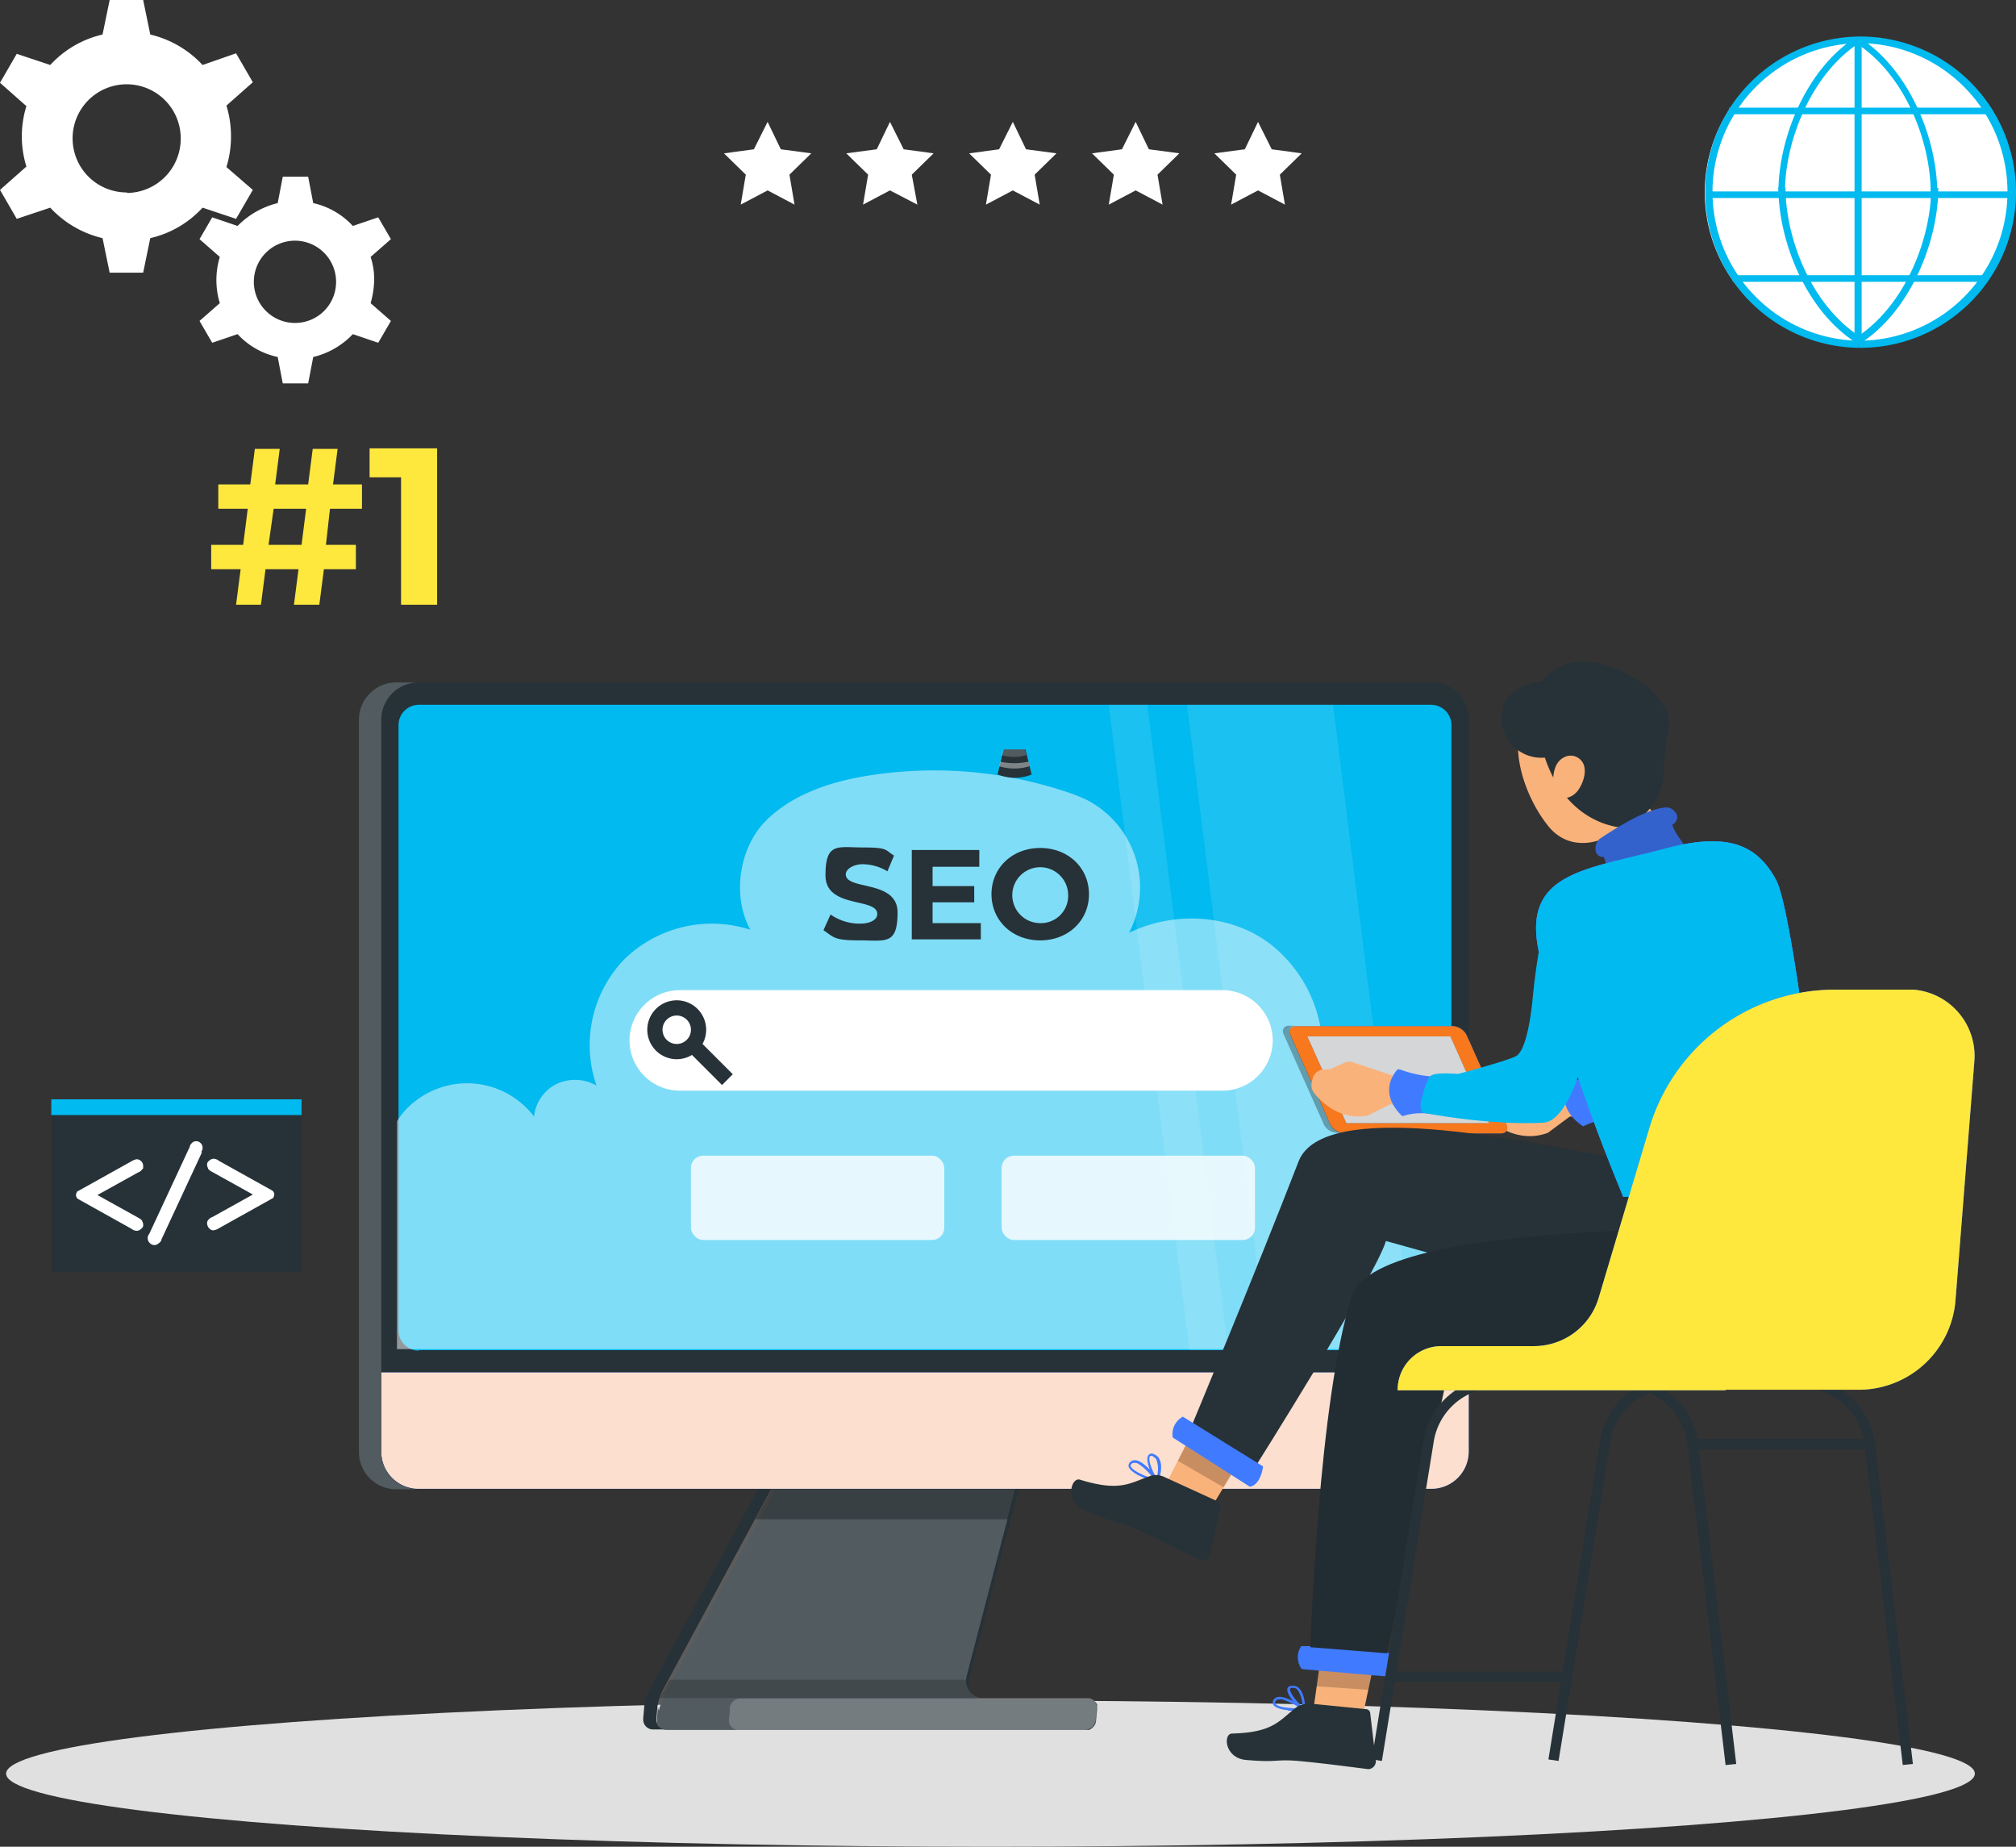 <svg xmlns="http://www.w3.org/2000/svg" width="646.333" height="591.963" viewBox="0 0 646.333 591.963">
  <rect x="0" y="0" width="646.333" height="591.963" fill="#333333" stroke="none"/>
  <g id="SEO-rafiki" transform="translate(-50.1 -66.2)">
    <g id="freepik--background-complete--inject-285" transform="translate(50.1 66.2)">
      <path id="Tracé_4206" data-name="Tracé 4206" d="M258.84,288.08a9.44,9.44,0,1,1,9.44-9.44h0A9.447,9.447,0,0,1,258.84,288.08Zm0-14a4.557,4.557,0,1,0,4.557,4.557h0a4.658,4.658,0,0,0-4.557-4.557Z" transform="translate(74.983 61.205)" fill="#263238"/>
      <rect id="Rectangle_591" data-name="Rectangle 591" width="4.883" height="15.951" transform="translate(336.858 346.235) rotate(-45)" fill="#263238"/>
      <path id="Tracé_4969" data-name="Tracé 4969" d="M48.828,0A48.828,48.828,0,1,1,0,48.828,48.828,48.828,0,0,1,48.828,0Z" transform="translate(546.552 12.858)" fill="#fff"/>
      <path id="Tracé_4207" data-name="Tracé 4207" d="M434.994,173.173a49.894,49.894,0,0,1,0-99.773v2.116a47.7,47.7,0,0,0,0,95.378v2.116h0Z" transform="translate(160.712 -61.681)" fill="#01baef"/>
      <path id="Tracé_4208" data-name="Tracé 4208" d="M416.163,173.176V170.9a47.7,47.7,0,0,0,1.628-95.378H416V73.4a49.894,49.894,0,1,1,1.79,99.773h-1.628Z" transform="translate(179.543 -61.684)" fill="#01baef"/>
      <path id="Tracé_4209" data-name="Tracé 4209" d="M441.9,123.242h-2.279c0-16.113-8.138-37.761-23.926-47.852l1.139-1.79c16.276,10.579,24.9,32.878,24.9,49.8h.163Z" transform="translate(179.355 -61.556)" fill="#01baef"/>
      <path id="Tracé_4210" data-name="Tracé 4210" d="M416.939,152.842l-1.139-1.79c15.625-10.091,23.926-31.738,23.926-47.852H442c0,16.764-8.626,39.225-24.9,49.8h-.163Z" transform="translate(179.418 -42.978)" fill="#01baef"/>
      <path id="Tracé_4211" data-name="Tracé 4211" d="M402.679,123.3H400.4c0-16.764,8.464-39.225,24.9-49.8l1.139,1.79c-15.625,10.091-23.926,31.738-23.926,47.852h.163Z" transform="translate(169.753 -61.618)" fill="#01baef"/>
      <path id="Tracé_4212" data-name="Tracé 4212" d="M425.3,152.9c-16.276-10.417-24.9-32.878-24.9-49.8h2.279c0,16.113,8.138,37.761,23.926,47.852l-1.139,1.79H425.3Z" transform="translate(169.753 -43.041)" fill="#01baef"/>
      <rect id="Rectangle_592" data-name="Rectangle 592" width="2.279" height="97.657" transform="translate(594.567 12.858)" fill="#01baef"/>
      <rect id="Rectangle_593" data-name="Rectangle 593" width="82.683" height="2.116" transform="translate(554.365 34.505)" fill="#01baef"/>
      <rect id="Rectangle_594" data-name="Rectangle 594" width="97.494" height="2.116" transform="translate(546.878 61.361)" fill="#01baef"/>
      <rect id="Rectangle_595" data-name="Rectangle 595" width="80.404" height="2.116" transform="translate(555.504 88.217)" fill="#01baef"/>
      <path id="Tracé_4213" data-name="Tracé 4213" d="M124.156,109.82a33.022,33.022,0,0,0-1.465-9.766l8.464-7.487-5.371-9.277-10.742,3.744a33.272,33.272,0,0,0-16.764-9.766L96,66.2H85.256L82.978,77.268a32.612,32.612,0,0,0-16.764,9.766L55.471,83.453,50.1,92.73l8.464,7.487a32.744,32.744,0,0,0,0,19.369L50.1,127.073l5.371,9.277,10.742-3.581a33.272,33.272,0,0,0,16.764,9.766L85.256,153.6H96l2.279-11.068a32.612,32.612,0,0,0,16.764-9.766l10.742,3.581,5.371-9.277-8.464-7.324a33.022,33.022,0,0,0,1.465-9.766h0ZM90.79,127.887a17.334,17.334,0,1,1,17.253-17.253h0A17.4,17.4,0,0,1,90.79,128.049h0Z" transform="translate(-50.1 -66.2)" fill="#fff"/>
      <path id="Tracé_4214" data-name="Tracé 4214" d="M145.39,134.041a22.243,22.243,0,0,0-1.139-7.324l6.51-5.7-4.069-7-8.138,2.767a24.527,24.527,0,0,0-12.7-7.324L124.231,101h-8.138l-1.628,8.464a26.909,26.909,0,0,0-12.858,7.324l-8.138-2.767-4.069,7,6.51,5.7a25.509,25.509,0,0,0,0,14.811l-6.51,5.7,4.069,7,8.138-2.767a24.363,24.363,0,0,0,12.858,7.324l1.628,8.464h8.138l1.628-8.464a25.687,25.687,0,0,0,12.7-7.324l8.138,2.767,4.069-7-6.51-5.7a28.586,28.586,0,0,0,1.139-7.324h0ZM120,147.875a13.184,13.184,0,1,1,13.184-13.184h0A13.129,13.129,0,0,1,120,147.875Z" transform="translate(-25.435 -44.359)" fill="#fff"/>
      <path id="Tracé_4215" data-name="Tracé 4215" d="M202.3,98.989,206.7,90.2l4.232,8.789,9.766,1.3-7,6.836,1.628,9.6-8.626-4.557-8.626,4.557,1.628-9.6-7-6.836Z" transform="translate(39.398 -51.137)" fill="#fff"/>
      <path id="Tracé_4216" data-name="Tracé 4216" d="M226.566,98.989,230.8,90.2l4.395,8.789,9.6,1.3-7,6.836,1.79,9.6-8.789-4.557-8.626,4.557,1.628-9.6-7-6.836Z" transform="translate(54.523 -51.137)" fill="#fff"/>
      <path id="Tracé_4217" data-name="Tracé 4217" d="M250.6,98.989,255,90.2l4.232,8.789,9.766,1.3-7,6.836,1.628,9.6L255,112.173l-8.626,4.557,1.628-9.6-7-6.836Z" transform="translate(69.711 -51.137)" fill="#fff"/>
      <path id="Tracé_4218" data-name="Tracé 4218" d="M274.8,98.989,279.2,90.2l4.232,8.789,9.766,1.3-7,6.836,1.628,9.6-8.626-4.557-8.626,4.557,1.628-9.6-7-6.836Z" transform="translate(84.9 -51.137)" fill="#fff"/>
      <path id="Tracé_4219" data-name="Tracé 4219" d="M299.066,98.989,303.3,90.2l4.395,8.789,9.6,1.3-7,6.836,1.628,9.6-8.626-4.557-8.626,4.557,1.628-9.6-7-6.836Z" transform="translate(100.025 -51.137)" fill="#fff"/>
    </g>
    <g id="freepik--Shadow--inject-285" transform="translate(52.053 611.287)">
      <ellipse id="freepik--path--inject-285" cx="315.594" cy="23.438" rx="315.594" ry="23.438" fill="#e0e0e0"/>
    </g>
    <g id="freepik--Device--inject-285" transform="translate(165.172 284.951)">
      <path id="Tracé_4220" data-name="Tracé 4220" d="M179.826,431.772l-.326,3.743v1.3h0c0,.163,0,.326.326.651,0,.163.326.326.326.488s.325.326.488.488a3.49,3.49,0,0,0,1.953.651H317.684a.979.979,0,0,0,.651-.163,3.923,3.923,0,0,0,1.628-1.628,3.066,3.066,0,0,0,.326-1.3l.326-3.581v-1.3a.6.6,0,0,0-.163-.488,2.764,2.764,0,0,0-.977-.977c-.163,0-.326-.163-.651-.326H282.691c-.163-.163-.326-.326-.488-.326a.6.6,0,0,1-.488-.163c-.163,0-.488-.326-.651-.488-.326-.163-.488-.488-.651-.651a2.342,2.342,0,0,0-.326-.488v-.326h-.326a1.64,1.64,0,0,1-.163-.488v-.488h-.163V425.1h0v-.977h0v-1.139h0l13.184-50.293,2.6-9.6,1.953-7.487H221l-4.069,7.487-5.208,9.6L182.1,427.54c0,.163-.163.326-.326.651h0l-.326.651a1.234,1.234,0,0,1-.326.651v.488a10.347,10.347,0,0,0-.977,2.93l-.326-1.139Z" transform="translate(-83.959 -103.32)" fill="#263238"/>
      <path id="Tracé_4221" data-name="Tracé 4221" d="M320.677,432.763l-.326,3.581a3.56,3.56,0,0,1-3.581,3.255H182.655a3.265,3.265,0,0,1-3.255-3.255v-.326l.326-3.743a9.5,9.5,0,0,1,.651-2.93l.977-2.441,38.9-72.1h76.172l-17.578,67.546c0,.326-.163.814-.163,1.139a5.626,5.626,0,0,0,4.395,5.859h34.668a2.887,2.887,0,0,1,2.93,2.767v.651Z" transform="translate(-84.022 -103.822)" fill="#fff" opacity="0.2"/>
      <path id="Tracé_4222" data-name="Tracé 4222" d="M178.753,426.9l38.9-72.1h4.232l-38.9,72.1a12.186,12.186,0,0,0-1.628,5.371l-.326,3.743a3.12,3.12,0,0,0,2.767,3.418h-3.744a3.129,3.129,0,0,1-3.255-3.092v-.488l.326-3.743a12.186,12.186,0,0,1,1.628-5.371h0Z" transform="translate(-85.654 -103.822)" fill="#263238"/>
      <path id="Tracé_4223" data-name="Tracé 4223" d="M208.177,354.8H284.35l-4.557,17.253H198.9Z" transform="translate(-71.783 -103.822)" opacity="0.3"/>
      <path id="Tracé_4224" data-name="Tracé 4224" d="M125.2,212.482V447.346a11.948,11.948,0,0,0,11.882,11.882H462.116A11.948,11.948,0,0,0,474,447.346h0V212.482A11.948,11.948,0,0,0,462.116,200.6H137.244a11.228,11.228,0,0,0-7.161,2.441c-.326.163-.488.488-.814.651a15.193,15.193,0,0,0-2.116,2.441l-.977,1.953a12.226,12.226,0,0,0-.814,4.232H125.2Z" transform="translate(-118.039 -200.6)" fill="#263238"/>
      <path id="Tracé_4225" data-name="Tracé 4225" d="M473.835,336.5v25.391a11.948,11.948,0,0,1-11.882,11.882H137.082A11.948,11.948,0,0,1,125.2,361.891V336.5Z" transform="translate(-118.039 -115.307)" fill="#407bff"/>
      <path id="Tracé_4226" data-name="Tracé 4226" d="M473.835,336.5v25.391a11.948,11.948,0,0,1-11.882,11.882H137.082A11.948,11.948,0,0,1,125.2,361.891V336.5Z" transform="translate(-118.039 -115.307)" fill="#fcdfcf"/>
      <path id="Tracé_4227" data-name="Tracé 4227" d="M135.11,411.87H459.656a6.53,6.53,0,0,0,6.51-6.51V211.51a6.53,6.53,0,0,0-6.51-6.51H135.11a6.53,6.53,0,0,0-6.51,6.51V405.522a6.53,6.53,0,0,0,6.51,6.51h0Z" transform="translate(-115.905 -197.839)" fill="#01baef"/>
      <path id="Tracé_4228" data-name="Tracé 4228" d="M132.682,200.6h7.161a11.948,11.948,0,0,0-11.882,11.882h0V447.346a11.948,11.948,0,0,0,11.882,11.882h-7.161A11.948,11.948,0,0,1,120.8,447.346V212.482A11.948,11.948,0,0,1,132.682,200.6Z" transform="translate(-120.8 -200.6)" fill="#263238"/>
      <g id="Groupe_1179" data-name="Groupe 1179" transform="translate(0 0)" opacity="0.2">
        <path id="Tracé_4229" data-name="Tracé 4229" d="M132.682,200.6h7.161a11.948,11.948,0,0,0-11.882,11.882h0V447.346a11.948,11.948,0,0,0,11.882,11.882h-7.161A11.948,11.948,0,0,1,120.8,447.346V212.482A11.948,11.948,0,0,1,132.682,200.6Z" transform="translate(-120.8 -200.6)" fill="#fff"/>
      </g>
      <path id="Tracé_4230" data-name="Tracé 4230" d="M468.308,320.421c-8.3-1.628-21.647,3.743-24.089,11.882a13.325,13.325,0,0,0-6.348-12.7c-4.232-2.441-9.928-4.232-14-1.3A43.862,43.862,0,0,0,409.063,274.2c-12.7-10.254-31.25-11.393-46.061-4.232a31.616,31.616,0,0,0-13.346-42.481,46.874,46.874,0,0,0-5.046-2.116,134.362,134.362,0,0,0-63.64-6.022c-12.37,1.79-25.065,5.7-34.017,14.323s-11.393,24.414-5.371,35.319a40.174,40.174,0,0,0-40.528,9.6,39.644,39.644,0,0,0-8.789,40.365,13.826,13.826,0,0,0-12.858-.488,13.1,13.1,0,0,0-7.161,10.417,26.966,26.966,0,0,0-37.761-5.208,24.211,24.211,0,0,0-6.185,6.673v73.08H466.03l1.953-83.334.326.326Z" transform="translate(-116.093 -189.724)" fill="#fff" opacity="0.5"/>
      <path id="Tracé_4231" data-name="Tracé 4231" d="M190.213,261.2H364.205a16.15,16.15,0,0,1,16.113,16.113h0a16.15,16.15,0,0,1-16.113,16.113H190.213A16.15,16.15,0,0,1,174.1,277.313h0A16.15,16.15,0,0,1,190.213,261.2Z" transform="translate(-87.348 -162.567)" fill="#fff"/>
      <path id="Tracé_4232" data-name="Tracé 4232" d="M187.04,282.08a9.44,9.44,0,1,1,9.44-9.44A9.447,9.447,0,0,1,187.04,282.08Zm0-14a4.549,4.549,0,0,0-4.557,4.557,4.557,4.557,0,1,0,4.557-4.557Z" transform="translate(-85.152 -161.311)" fill="#263238"/>
      <rect id="Rectangle_596" data-name="Rectangle 596" width="4.883" height="15.951" transform="translate(105.132 117.764) rotate(-45)" fill="#263238"/>
      <g id="Groupe_1180" data-name="Groupe 1180" transform="translate(240.398 7.161)" opacity="0.1">
        <path id="Tracé_4233" data-name="Tracé 4233" d="M268.5,205h12.37l25.879,206.87h-12.37Z" transform="translate(-268.5 -205)" fill="#fff"/>
        <path id="Tracé_4234" data-name="Tracé 4234" d="M309.779,411.87,283.9,205h46.875l25.879,206.87Z" transform="translate(-258.835 -205)" fill="#fff"/>
      </g>
      <path id="Tracé_4235" data-name="Tracé 4235" d="M194.031,403.955l-.326,3.418a3.1,3.1,0,0,0,2.6,3.418H307.639a3.68,3.68,0,0,0,3.581-3.255l.326-3.581A2.937,2.937,0,0,0,309.1,400.7H197.45a3.58,3.58,0,0,0-3.581,3.418h0Z" transform="translate(-75.053 -75.015)" fill="#fff" opacity="0.2"/>
      <path id="Tracé_4236" data-name="Tracé 4236" d="M180,402.859H282.7A5.514,5.514,0,0,1,278.308,397H183.255Z" transform="translate(-83.645 -77.337)" opacity="0.2"/>
      <path id="Tracé_4237" data-name="Tracé 4237" d="M212.3,259.673l2.279-5.046a16.208,16.208,0,0,0,9.44,2.93c3.418,0,5.534-1.3,5.534-3.092,0-5.371-16.6-1.628-16.6-12.37s3.906-8.952,12.044-8.952,7,.814,9.928,2.6l-2.116,5.046a15.59,15.59,0,0,0-7.975-2.279c-2.767,0-5.371,1.465-5.371,3.255,0,5.208,16.6,1.628,16.6,12.207s-3.906,8.952-12.207,8.952-8.138-.977-11.556-3.255h0Z" transform="translate(-63.373 -180.246)" fill="#263238"/>
      <path id="Tracé_4238" data-name="Tracé 4238" d="M251.836,256.875v5.371H229.7V233.6h21.647v5.371H236.373v6.185H249.72v5.208H236.373v6.673h15.462Z" transform="translate(-52.453 -179.889)" fill="#263238"/>
      <path id="Tracé_4239" data-name="Tracé 4239" d="M245.4,248.011c0-8.464,6.673-14.811,15.625-14.811s15.625,6.348,15.625,14.811-6.673,14.811-15.625,14.811S245.4,256.475,245.4,248.011Zm24.577,0a8.958,8.958,0,1,0-8.952,9.277,8.723,8.723,0,0,0,8.952-8.464Z" transform="translate(-42.599 -180.14)" fill="#263238"/>
      <rect id="Rectangle_597" data-name="Rectangle 597" width="81.218" height="27.018" rx="3.9" transform="translate(106.446 151.693)" fill="#fff" opacity="0.8"/>
      <rect id="Rectangle_598" data-name="Rectangle 598" width="81.218" height="27.018" rx="3.9" transform="translate(206.056 151.693)" fill="#fff" opacity="0.8"/>
      <path id="Tracé_4240" data-name="Tracé 4240" d="M257.5,221.775l-1.953-7.975h-7l-1.953,7.975a14.486,14.486,0,0,0,11.068,0Z" transform="translate(-41.846 -192.316)" fill="#263238"/>
      <path id="Tracé_4241" data-name="Tracé 4241" d="M247.888,213.8l-.488,1.79a13.332,13.332,0,0,0,7.975,0l-.488-1.79h-7Z" transform="translate(-41.344 -192.316)" fill="#fff" opacity="0.2"/>
      <path id="Tracé_4242" data-name="Tracé 4242" d="M247.226,216.2a4.754,4.754,0,0,1-.326,1.465,16.642,16.642,0,0,0,9.766,0l-.326-1.465A21.509,21.509,0,0,1,247.226,216.2Z" transform="translate(-41.658 -190.809)" fill="#fff" opacity="0.4"/>
    </g>
    <g id="freepik--Character--inject-285" transform="translate(393.54 278.249)">
      <path id="Tracé_4243" data-name="Tracé 4243" d="M347.584,282.743l-1.79.326a3.963,3.963,0,0,0-3.255,3.418v1.3a3.764,3.764,0,0,0,1.139,3.581c3.092,2.6,10.417,7.65,19.206,4.395l7-5.208-1.139-9.44L354.095,279a3.589,3.589,0,0,0-2.441.977l-3.906,2.767h-.163Z" transform="translate(-210.065 -144.693)" fill="#fab27b"/>
      <path id="Tracé_4244" data-name="Tracé 4244" d="M359.639,290.556l19.531-.977L376.241,279,358.5,281.116Z" transform="translate(-199.984 -144.693)" fill="#fab27b"/>
      <path id="Tracé_4245" data-name="Tracé 4245" d="M371.508,279.351a7.314,7.314,0,0,0-.814,4.883,14.774,14.774,0,0,0,3.092,7.324h0a21.234,21.234,0,0,0-9.44,2.279h-.163C354.093,287,359.952,278.7,359.952,278.7h.651a49,49,0,0,0,10.905.488h0Z" transform="translate(-200.134 -144.881)" fill="#407bff"/>
      <path id="Tracé_4246" data-name="Tracé 4246" d="M406.983,316.426c-18.067,4.232-40.69,3.743-40.69,3.743a6.315,6.315,0,0,1-.977-4.069c.163-3.092.651-6.836,1.628-8.3s8.952-2.279,8.952-2.279,15.137-7,17.9-9.277,2.767-13.021,2.279-20.02c-2.93-37.923,3.743-40.69,9.766-42.481,12.7-3.581,17.09,79.265,1.139,82.846h0Z" transform="translate(-195.732 -173.167)" fill="#407bff"/>
      <path id="Tracé_4247" data-name="Tracé 4247" d="M321.35,302.643h50.619c1.628,0,2.441-1.3,1.628-2.93L360.9,271.23a5.346,5.346,0,0,0-4.232-2.93H306.051c-1.628,0-2.441,1.3-1.628,2.93l12.7,28.483A5.346,5.346,0,0,0,321.35,302.643Z" transform="translate(-234.124 -151.408)" fill="#407bff"/>
      <path id="Tracé_4248" data-name="Tracé 4248" d="M321.35,302.643h50.619c1.628,0,2.441-1.3,1.628-2.93L360.9,271.23a5.346,5.346,0,0,0-4.232-2.93H306.051c-1.628,0-2.441,1.3-1.628,2.93l12.7,28.483A5.346,5.346,0,0,0,321.35,302.643Z" transform="translate(-234.124 -151.408)" fill="#f7781d"/>
      <path id="Tracé_4249" data-name="Tracé 4249" d="M304.588,268.2h2.279c-1.628,0-2.441,1.3-1.628,2.93l12.7,28.483a5.346,5.346,0,0,0,4.232,2.93H320.05a4.817,4.817,0,0,1-4.232-2.93l-12.7-28.483c-.814-1.628,0-2.93,1.628-2.93Z" transform="translate(-234.94 -151.471)" opacity="0.3"/>
      <path id="Tracé_4250" data-name="Tracé 4250" d="M320.133,298.132h45.736L353.5,270.3H307.6Z" transform="translate(-231.93 -150.153)" fill="#263238"/>
      <path id="Tracé_4251" data-name="Tracé 4251" d="M320.133,298.132h45.736L353.5,270.3H307.6Z" transform="translate(-231.93 -150.153)" fill="#fff" opacity="0.8"/>
      <path id="Tracé_4252" data-name="Tracé 4252" d="M485.373,288.225s1.3,16.764,1.465,22.624c1.3,39.063-30.762,42.155-54.2,37.761l-85.124-23.763c-3.418,11.393-42.643,73.568-42.643,73.568L284.2,386.533s21.485-51.433,35.319-87.24c7.975-20.345,72.266-6.348,95.866-2.116,7.161,1.953,5.859-9.277,5.859-9.277l64.291.326h-.163Z" transform="translate(-246.616 -139.107)" fill="#263238"/>
      <path id="Tracé_4253" data-name="Tracé 4253" d="M302.324,358.515,294.349,371.7,279.7,364.374l7.65-14.974Z" transform="translate(-249.44 -100.509)" fill="#fab27b"/>
      <path id="Tracé_4254" data-name="Tracé 4254" d="M276.469,359.033c-1.953-.814-3.743-2.116-4.069-3.255a1.653,1.653,0,0,1,.814-1.628,2,2,0,0,1,1.628-.326c2.93.488,7,6.022,7.161,6.348v.488a1.639,1.639,0,0,1-.488.163,26.518,26.518,0,0,1-5.046-1.79h0ZM275.33,354.8a7.051,7.051,0,0,0-.814-.163,2.064,2.064,0,0,0-.977.163.886.886,0,0,0-.488.814c.325,1.3,4.232,3.255,7.324,4.069a18.023,18.023,0,0,0-5.046-4.883Z" transform="translate(-254.022 -97.772)" fill="#407bff"/>
      <path id="Tracé_4255" data-name="Tracé 4255" d="M279.023,361.469h0c-1.465-1.628-3.743-6.836-2.6-8.464a1.283,1.283,0,0,1,1.79-.326,2.958,2.958,0,0,1,1.79,1.628c1.3,2.6-.326,7-.326,7.161l-.326.326a.5.5,0,0,1-.326-.163h0Zm-.977-8.138h-.163c-.651-.326-.814,0-.977,0-.651.977.651,4.72,2.116,6.836a8.552,8.552,0,0,0,0-5.7,1.721,1.721,0,0,0-1.139-.977h.163Z" transform="translate(-251.693 -98.58)" fill="#407bff"/>
      <path id="Tracé_4256" data-name="Tracé 4256" d="M291.043,357.351l17.09,7.813a1.427,1.427,0,0,1,.814,1.628l-3.255,15.3a2.535,2.535,0,0,1-2.93,1.953h0a.6.6,0,0,1-.488-.163c-6.185-2.93-11.393-5.7-19.043-9.277-8.952-4.069-7.324-1.953-17.9-6.673-6.51-2.93-4.232-10.58-1.465-9.766,13.184,4.069,16.113.977,22.949-1.3a6.3,6.3,0,0,1,4.232.488h0Z" transform="translate(-261.108 -95.928)" fill="#263238"/>
      <path id="Tracé_4257" data-name="Tracé 4257" d="M296.749,365.188l4.069-6.673L285.844,349.4l-3.743,7.324Z" transform="translate(-247.934 -100.509)" opacity="0.2"/>
      <path id="Tracé_4258" data-name="Tracé 4258" d="M310.111,361.151,284.394,345.2a6.336,6.336,0,0,0-3.255,6.673l24.74,15.788s3.255-.163,4.232-6.51h0Z" transform="translate(-248.601 -103.145)" fill="#407bff"/>
      <path id="Tracé_4259" data-name="Tracé 4259" d="M327.68,396.743l-3.092,14.648L308.8,409.276,311.079,393Z" transform="translate(-231.177 -73.145)" fill="#fab27b"/>
      <path id="Tracé_4260" data-name="Tracé 4260" d="M305.688,404.648c-2.116-.163-4.232-.814-4.72-1.79a1.5,1.5,0,0,1,.163-1.628,2.237,2.237,0,0,1,1.3-.814c2.93-.488,8.3,3.418,8.626,3.581,0,0,.163.326,0,.488,0,0-.163.326-.326.326h-5.046Zm-2.279-3.418H302.6a.9.9,0,0,0-.814.488c-.326.488-.326.651-.163.814.651,1.139,4.883,1.628,7.975,1.465a23.843,23.843,0,0,0-6.185-2.93h0Z" transform="translate(-236.203 -68.517)" fill="#407bff"/>
      <path id="Tracé_4261" data-name="Tracé 4261" d="M308.926,406.013h-.163c-1.953-1.139-5.534-5.046-5.046-6.836,0-.488.488-.977,1.628-.977a2.568,2.568,0,0,1,2.116.814c1.953,1.953,1.953,6.51,1.953,6.673,0,0,0,.326-.163.326Zm-3.418-7.161h-.163c-.651,0-.814.326-.814.326-.163,1.139,2.116,4.232,4.069,5.7a10.4,10.4,0,0,0-1.628-5.371,2.009,2.009,0,0,0-1.3-.651h-.163Z" transform="translate(-234.395 -69.882)" fill="#407bff"/>
      <path id="Tracé_4262" data-name="Tracé 4262" d="M318.358,401.7l18.067,1.79a1.4,1.4,0,0,1,1.3,1.3l1.79,15.137A2.527,2.527,0,0,1,337.4,422.7h-.488c-6.51-.814-12.37-1.628-20.508-2.441-9.6-.977-7.324.488-18.555-.488-6.836-.651-7.324-8.464-4.395-8.464,13.346-.326,15.137-4.232,20.671-8.464a5.882,5.882,0,0,1,4.069-.977h0Z" transform="translate(-241.874 -67.685)" fill="#263238"/>
      <path id="Tracé_4263" data-name="Tracé 4263" d="M309.4,401.626l16.6,1.139,1.3-6.022L310.7,393Z" transform="translate(-230.8 -73.145)" opacity="0.2"/>
      <path id="Tracé_4264" data-name="Tracé 4264" d="M332.84,392.39l-.488,1.953L308.1,392.39l.163-1.79Z" transform="translate(-231.616 -74.651)" fill="#263238"/>
      <path id="Tracé_4265" data-name="Tracé 4265" d="M335.3,400.166l-6.022-.488-16.927-1.465-5.371-.488a6.36,6.36,0,0,1-.163-7.324h3.092c0,.163,24.577,2.116,24.577,2.116h1.79c1.953,6.022-.814,7.65-.814,7.65Z" transform="translate(-233.099 -74.777)" fill="#407bff"/>
      <path id="Tracé_4266" data-name="Tracé 4266" d="M432.387,350.352c-21.973,1.953-72.754,2.767-79.59,1.79l-20.02,92.123L308.2,442.312s2.6-79.59,13.346-112.631c8.626-26.53,147.787-21,147.787-21l.488,7.487c.977,25.716-12.207,31.9-37.435,34.18h0Z" transform="translate(-231.553 -126.363)" fill="#263238"/>
      <path id="Tracé_4267" data-name="Tracé 4267" d="M432.387,350.352c-21.973,1.953-72.754,2.767-79.59,1.79l-20.02,92.123L308.2,442.312s2.6-79.59,13.346-112.631c8.626-26.53,147.787-21,147.787-21l.488,7.487c.977,25.716-12.207,31.9-37.435,34.18h0Z" transform="translate(-231.553 -126.363)" opacity="0.1"/>
      <path id="Tracé_4268" data-name="Tracé 4268" d="M316.2,327.488v0Z" transform="translate(-226.532 -114.568)" fill="#263238"/>
      <path id="Tracé_4269" data-name="Tracé 4269" d="M317.228,320v1.79A6.593,6.593,0,0,1,317.228,320Z" transform="translate(-225.933 -118.961)" fill="#263238"/>
      <path id="Tracé_4270" data-name="Tracé 4270" d="M365.1,237.311l6.673,9.766,15.137-12.858L377.47,222.5Z" transform="translate(-195.842 -180.153)" fill="#fab27b"/>
      <path id="Tracé_4271" data-name="Tracé 4271" d="M368.355,238.768c2.93-4.232,1.628-11.068,1.628-11.068l-2.6,3.418-2.279,2.93,3.418,4.72Z" transform="translate(-195.842 -176.89)" opacity="0.2"/>
      <path id="Tracé_4272" data-name="Tracé 4272" d="M385.228,212.557c4.883,12.533,7.324,17.741,3.906,27.018-6.51,11.068-21.81,17.741-30.436,6.836-7.812-9.766-14.486-28.646-4.72-39.388a18.745,18.745,0,0,1,26.367-1.628,18.4,18.4,0,0,1,4.72,7h.163Z" transform="translate(-205.879 -193.811)" fill="#fab27b"/>
      <path id="Tracé_4273" data-name="Tracé 4273" d="M399.123,218.972a111.844,111.844,0,0,0-1.3,12.7,19.923,19.923,0,0,1-12.858,18.066h0s-17.741-.163-25.228-22.461A12.76,12.76,0,0,1,345.9,215.717a16.61,16.61,0,0,1,.488-4.883c1.465-4.72,7.487-7.65,12.37-7.975a16.418,16.418,0,0,1,14-6.348,33.457,33.457,0,0,1,15.137,5.046,25.927,25.927,0,0,1,10.091,9.115,13.277,13.277,0,0,1,1.3,8.3h-.163Z" transform="translate(-207.892 -196.482)" fill="#263238"/>
      <path id="Tracé_4274" data-name="Tracé 4274" d="M356.938,218.244a10.423,10.423,0,0,0-.163,7.975c1.3,3.418,5.046,2.767,7.161,0,1.953-2.6,3.418-7.487.814-9.928s-6.348-1.139-7.812,1.953h0Z" transform="translate(-201.515 -184.849)" fill="#fab27b"/>
      <path id="Tracé_4275" data-name="Tracé 4275" d="M387.524,225.2c-4.883.163-12.044,3.581-21.81,10.091a4.141,4.141,0,0,0-1.3,3.581c0,1.3,1.465,2.6,2.6,2.116.651,1.628.977,3.418,1.628,5.046q4.639-2.2,9.277-3.906a121.258,121.258,0,0,1,14.811-4.883c-1.3-2.116-3.092-4.069-3.743-6.51a2.647,2.647,0,0,0,1.465-3.092A3.965,3.965,0,0,0,387.2,225.2h.326Z" transform="translate(-196.293 -178.459)" fill="#407bff"/>
      <path id="Tracé_4276" data-name="Tracé 4276" d="M387.524,225.2c-4.883.163-12.044,3.581-21.81,10.091a4.141,4.141,0,0,0-1.3,3.581c0,1.3,1.465,2.6,2.6,2.116.651,1.628.977,3.418,1.628,5.046q4.639-2.2,9.277-3.906a121.258,121.258,0,0,1,14.811-4.883c-1.3-2.116-3.092-4.069-3.743-6.51a2.647,2.647,0,0,0,1.465-3.092A3.965,3.965,0,0,0,387.2,225.2h.326Z" transform="translate(-196.293 -178.459)" opacity="0.2"/>
      <path id="Tracé_4277" data-name="Tracé 4277" d="M380.549,345.679a696.635,696.635,0,0,1-26.367-75.847c-7.487-28.158,14-28.646,40.039-35.645,20.671-5.534,29.46-.651,35.319,9.928S445,343.238,445,343.238l-64.453,2.6h0Z" transform="translate(-203.641 -174.263)" fill="#407bff"/>
      <path id="Tracé_4278" data-name="Tracé 4278" d="M380.549,345.679a696.635,696.635,0,0,1-26.367-75.847c-7.487-28.158,14-28.646,40.039-35.645,20.671-5.534,29.46-.651,35.319,9.928S445,343.238,445,343.238l-64.453,2.6h0Z" transform="translate(-203.641 -174.263)" fill="#407bff"/>
      <path id="Tracé_4279" data-name="Tracé 4279" d="M380.549,345.679a696.635,696.635,0,0,1-26.367-75.847c-7.487-28.158,14-28.646,40.039-35.645,20.671-5.534,29.46-.651,35.319,9.928S445,343.238,445,343.238l-64.453,2.6h0Z" transform="translate(-203.641 -174.263)" fill="#01baef"/>
      <path id="Tracé_4280" data-name="Tracé 4280" d="M314.246,277.741h-1.79a3.811,3.811,0,0,0-3.581,2.767l-.326,1.139a4.52,4.52,0,0,0,.651,3.581c2.441,3.092,8.464,8.952,17.253,7.324l7.487-3.743.488-9.115L321.082,275.3a4.4,4.4,0,0,0-2.441.488l-4.232,1.953h-.163Z" transform="translate(-231.414 -147.015)" fill="#fab27b"/>
      <path id="Tracé_4281" data-name="Tracé 4281" d="M324.1,287.215l18.392,2.279-.977-10.417-16.927-.977Z" transform="translate(-221.574 -145.258)" fill="#fab27b"/>
      <path id="Tracé_4282" data-name="Tracé 4282" d="M337.19,279.079a7.778,7.778,0,0,0-1.628,4.557,14.97,14.97,0,0,0,1.79,7.487h0a19.853,19.853,0,0,0-9.277.651h-.163c-8.464-8.138-1.465-14.974-1.465-14.974h.651a37.388,37.388,0,0,0,10.254,2.279h-.163Z" transform="translate(-221.806 -146.074)" fill="#407bff"/>
      <path id="Tracé_4283" data-name="Tracé 4283" d="M369.276,317.432c-17.741.977-38.9-3.255-38.9-3.255a5.848,5.848,0,0,1-.163-4.069c.651-2.767,1.628-6.348,2.93-7.65s8.789-.651,8.789-.651,15.462-4.069,18.555-5.7,4.72-11.719,5.371-18.555c3.581-36.133,10.417-37.761,16.276-38.249,12.37-1.3,2.93,77.312-12.858,78.125Z" transform="translate(-217.922 -169.615)" fill="#01baef"/>
      <path id="Tracé_4284" data-name="Tracé 4284" d="M433.745,461.687l-12.207-102.7a20.727,20.727,0,0,0-20.508-18.229H360.5a20.5,20.5,0,0,0-20.345,17.415l-16.6,102.214L320.3,459.9l16.6-102.214A23.955,23.955,0,0,1,360.5,337.5h40.69a24.057,24.057,0,0,1,23.763,21.159l12.207,102.7-3.255.326h-.163Z" transform="translate(-223.959 -107.978)" fill="#263238"/>
      <path id="Tracé_4285" data-name="Tracé 4285" d="M468.707,461.687,456.5,358.984a20.727,20.727,0,0,0-20.508-18.229H395.3a20.5,20.5,0,0,0-20.345,17.415l-16.6,102.214L355.1,459.9l16.6-102.214A23.955,23.955,0,0,1,395.3,337.5h40.69a24.057,24.057,0,0,1,23.763,21.159l12.207,102.7-3.255.326h0Z" transform="translate(-202.118 -107.978)" fill="#263238"/>
      <rect id="Rectangle_599" data-name="Rectangle 599" width="55.99" height="3.255" transform="translate(102.2 323.761)" fill="#263238"/>
      <rect id="Rectangle_600" data-name="Rectangle 600" width="57.78" height="3.255" transform="translate(199.206 249.216)" fill="#263238"/>
      <path id="Tracé_4286" data-name="Tracé 4286" d="M430.544,389.356h42.481a31.165,31.165,0,0,0,31.25-28.971l6.022-76.335A21.321,21.321,0,0,0,490.765,261.1H465.537a62.113,62.113,0,0,0-59.408,44.271L389.853,359.9a21.632,21.632,0,0,1-20.671,15.462H339.4a14.032,14.032,0,0,0-14,14.16H430.544Z" transform="translate(-220.758 -155.927)" fill="#407bff"/>
      <path id="Tracé_4287" data-name="Tracé 4287" d="M430.544,389.356h42.481a31.165,31.165,0,0,0,31.25-28.971l6.022-76.335A21.321,21.321,0,0,0,490.765,261.1H465.537a62.113,62.113,0,0,0-59.408,44.271L389.853,359.9a21.632,21.632,0,0,1-20.671,15.462H339.4a14.032,14.032,0,0,0-14,14.16H430.544Z" transform="translate(-220.758 -155.927)" fill="#ffe83d"/>
    </g>
    <g id="freepik--Number--inject-285" transform="translate(117.809 209.918)">
      <path id="Tracé_4288" data-name="Tracé 4288" d="M128.81,185.362h9.277v7.813H127.833l-1.465,11.393H118.23l1.465-11.393H109.115l-1.465,11.393H99.675l1.465-11.393H91.7v-7.813h10.254l1.465-11.556h-9.44v-7.813h10.254L105.7,154.6h7.975l-1.465,11.393h10.579l1.465-11.393h7.975l-1.465,11.393h9.277v7.813H129.786l-1.3,11.556h.326Zm-8.138,0,1.465-11.556H111.72l-1.628,11.556Z" transform="translate(-91.7 -154.437)" fill="#ffe83d"/>
      <path id="Tracé_4289" data-name="Tracé 4289" d="M144.547,154.5v50.13H132.991V163.777H122.9V154.5Z" transform="translate(-72.118 -154.5)" fill="#ffe83d"/>
    </g>
    <g id="freepik--Symbol--inject-285" transform="translate(66.539 418.578)">
      <rect id="Rectangle_601" data-name="Rectangle 601" width="80.241" height="55.339" fill="#263238"/>
      <rect id="Rectangle_602" data-name="Rectangle 602" width="80.241" height="5.046" fill="#01baef"/>
      <path id="Tracé_4290" data-name="Tracé 4290" d="M71.8,305.893l13.184,7.324a3.918,3.918,0,0,1,1.3.977c0,.326.326.651.326,1.139a1.417,1.417,0,0,1-.651,1.465,2.063,2.063,0,0,1-1.465.651,2.892,2.892,0,0,1-1.628-.651l-16.927-9.44a1.5,1.5,0,0,1-.651-2.116c0-.326.326-.488.651-.651l16.927-9.44a4.873,4.873,0,0,1,1.628-.651,2.154,2.154,0,0,1,2.116,2.116c0,1.139,0,.814-.326,1.139a2.531,2.531,0,0,1-1.3.977L71.8,306.056h0Z" transform="translate(-57.15 -275.294)" fill="#fff"/>
      <path id="Tracé_4291" data-name="Tracé 4291" d="M96.615,294.452,83.595,322.447c0,.488-.488.977-.977,1.3a1.848,1.848,0,0,1-1.3.488,1.988,1.988,0,0,1-1.465-.651,2.009,2.009,0,0,1-.651-1.3,2.138,2.138,0,0,1,.488-1.628l13.021-27.995c0-.488.488-.977.814-1.3a1.978,1.978,0,0,1,2.6.163,2.009,2.009,0,0,1,.651,1.3,2.138,2.138,0,0,1-.488,1.628h.326Z" transform="translate(-48.275 -277.525)" fill="#fff"/>
      <path id="Tracé_4292" data-name="Tracé 4292" d="M105.711,305.956l-13.184-7.324a3.916,3.916,0,0,1-1.3-.977c0-.326-.326-.651-.326-1.139a1.417,1.417,0,0,1,.651-1.465,2.063,2.063,0,0,1,1.465-.651,2.892,2.892,0,0,1,1.628.651l16.927,9.44a1.5,1.5,0,0,1,.651,2.116c0,.326-.326.488-.651.651L94.644,316.7a4.874,4.874,0,0,1-1.628.651,1.767,1.767,0,0,1-1.465-.651,2.424,2.424,0,0,1-.651-1.465,1.373,1.373,0,0,1,.326-1.139,2.531,2.531,0,0,1,1.3-.977l13.184-7.324h0Z" transform="translate(-40.932 -275.357)" fill="#fff"/>
    </g>
  </g>
</svg>
